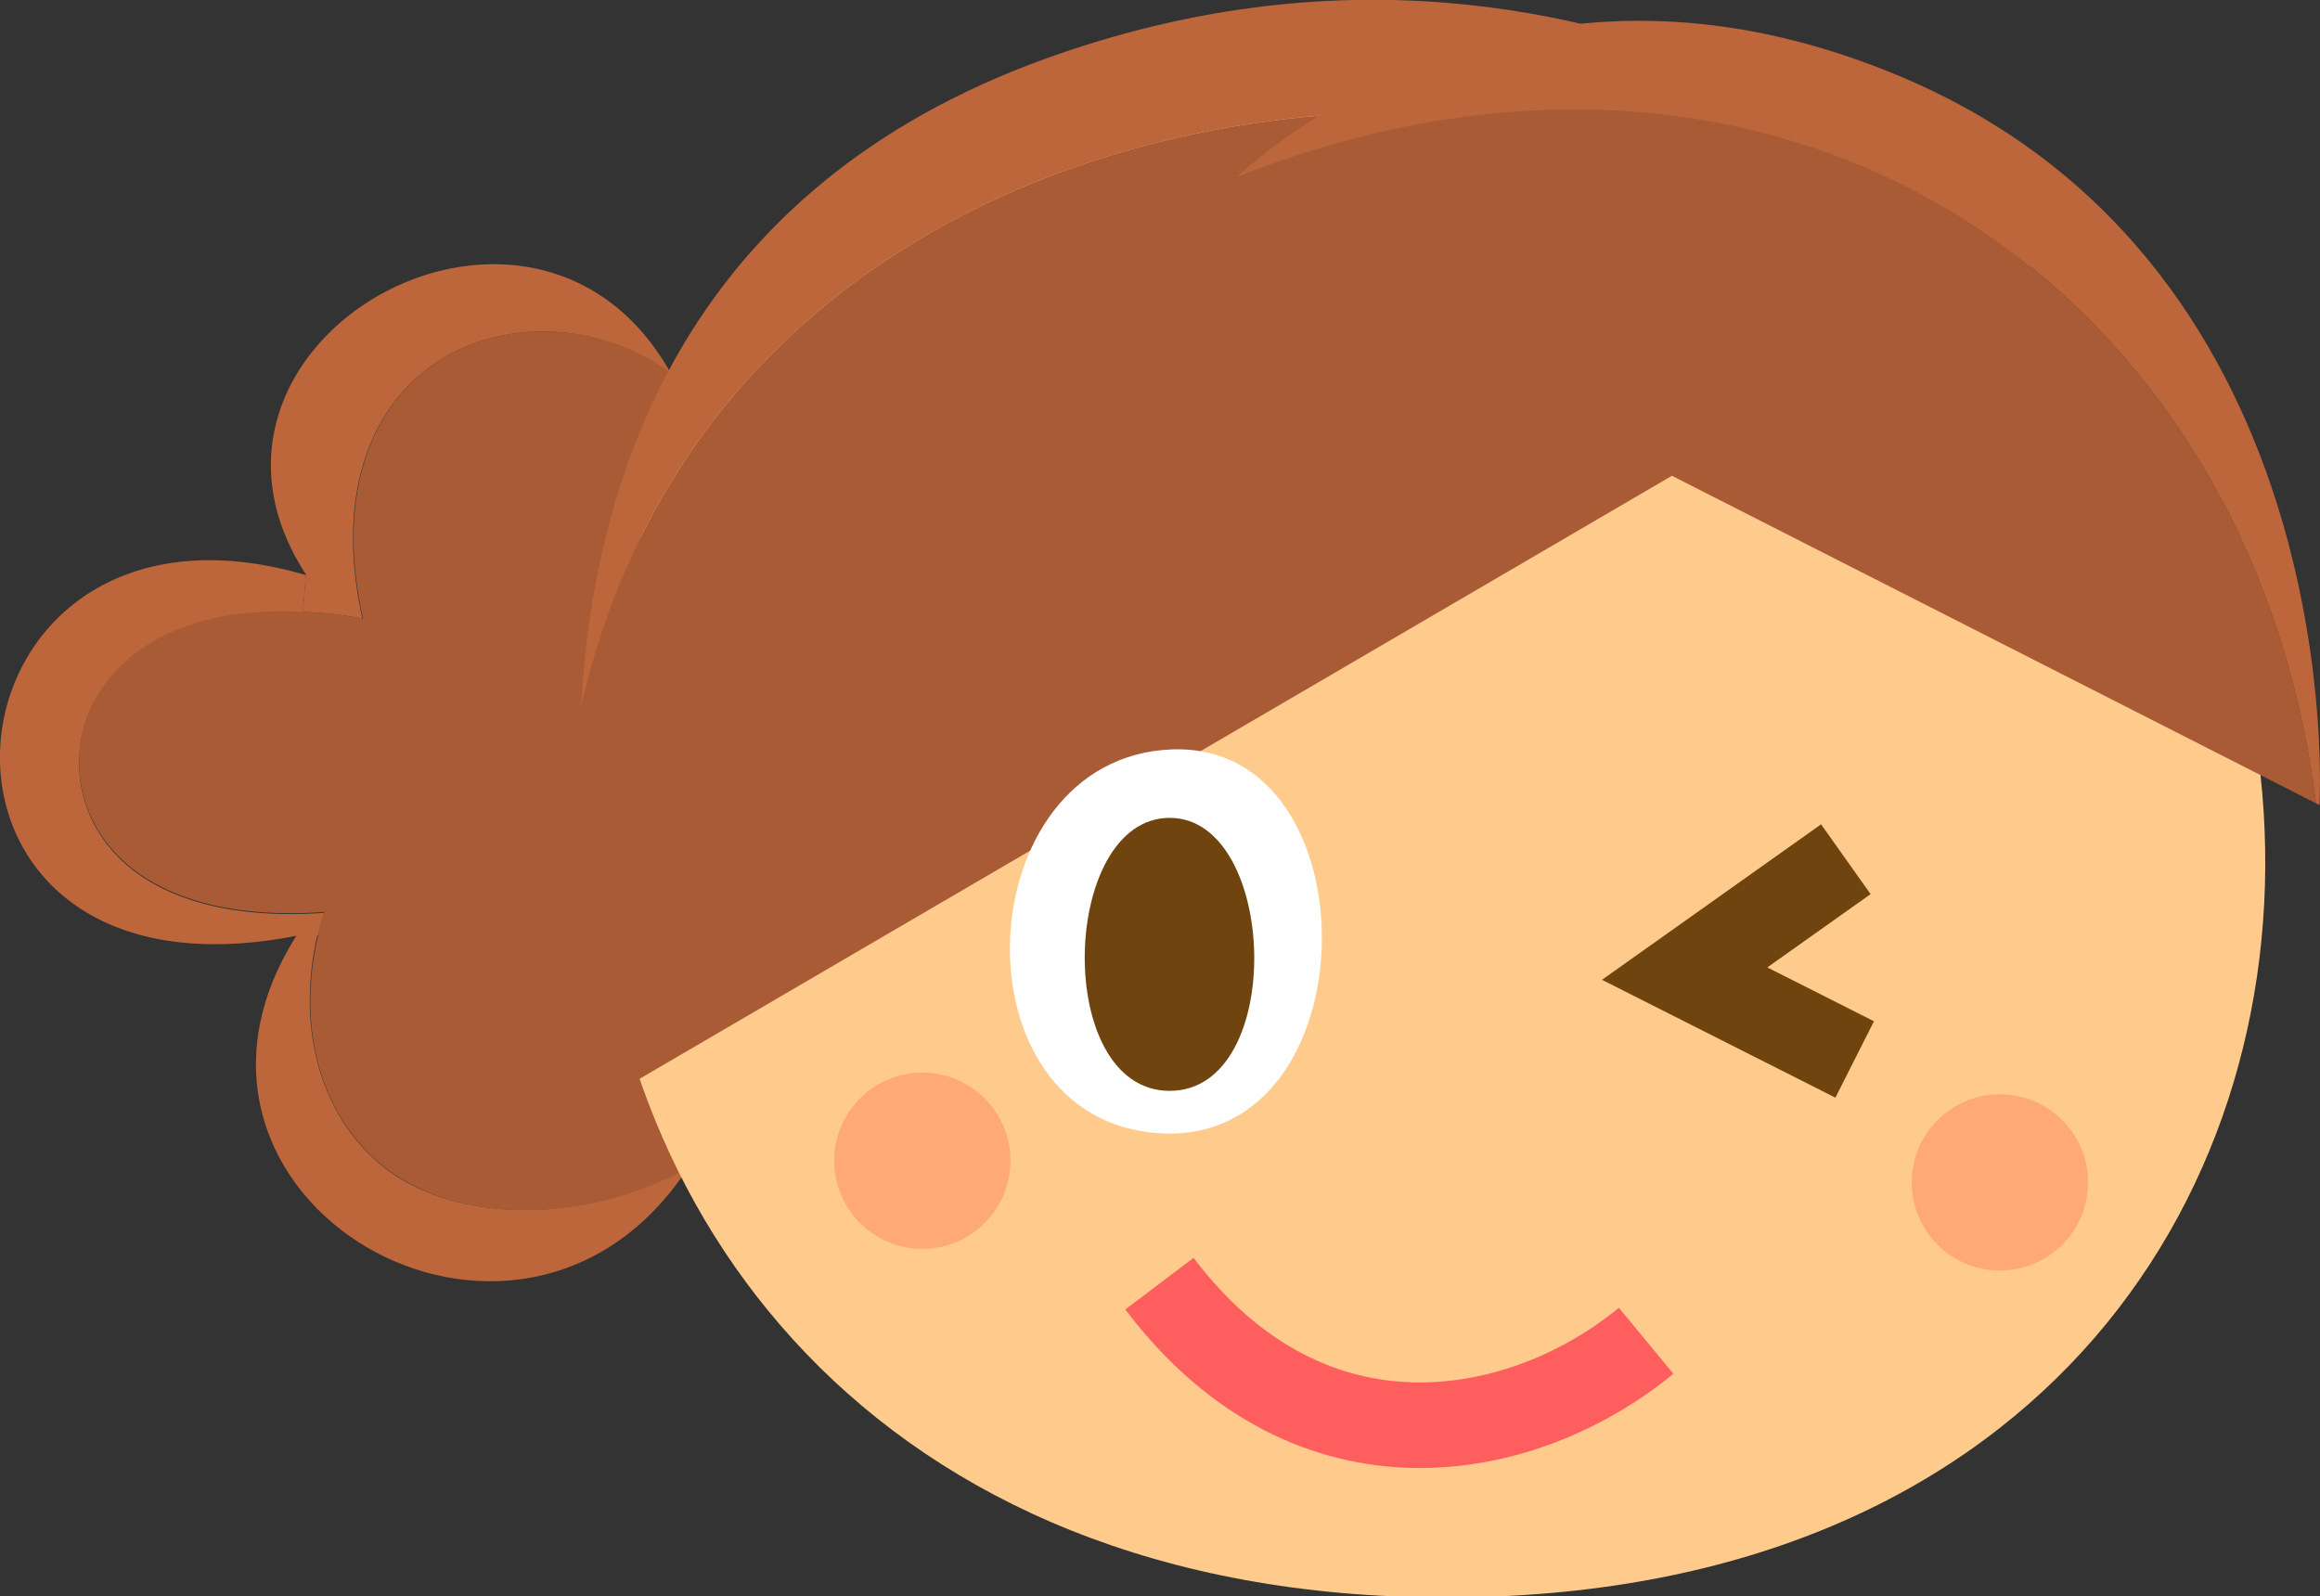<svg xmlns="http://www.w3.org/2000/svg" width="81.32" height="55.96" viewBox="0 0 81.32 55.96">
  <rect x="0" y="0" width="81.32" height="55.96" fill="#333333" stroke="none"/>
  <defs>
    <style>
      .cls-1 {
        fill: #bd663b;
      }

      .cls-2 {
        fill: #a85b35;
      }

      .cls-3 {
        fill: #ffcb8c;
      }

      .cls-4 {
        fill: #ffaa75;
      }

      .cls-5 {
        fill: #fff;
      }

      .cls-6 {
        fill: #70440f;
      }

      .cls-7, .cls-8 {
        fill: none;
        stroke-width: 3px;
      }

      .cls-7 {
        stroke: #ff5e5e;
        stroke-linejoin: round;
      }

      .cls-8 {
        stroke: #70440f;
        stroke-miterlimit: 10;
      }
    </style>
  </defs>
  <g id="レイヤー_2" data-name="レイヤー 2">
    <g id="レイヤー_1-2" data-name="レイヤー 1">
      <g id="chara_comment_chara_3">
        <g>
          <path class="cls-1" d="M11.36,32c-6.58.46-8.87-2.9-8.56-5.75.26-2.49,2.68-5,7.82-4.77l.1-1.32c-13.34-3.91-15.11,15.56-.31,12.64l.74,0A7.58,7.58,0,0,1,11.36,32Z"/>
          <path class="cls-2" d="M2.8,26.22c-.31,2.85,2,6.21,8.56,5.75a7.58,7.58,0,0,0-.21.82c-.91,3.91.54,7.15,3,8.58,2.64,1.57,6.79,1.35,10-.44a14.85,14.85,0,0,0,2-5L25,17.85a13.35,13.35,0,0,0-1.47-4.77c-5-3.53-12.83-.65-10.81,8.6a14.52,14.52,0,0,0-2.08-.23C5.48,21.17,3.06,23.73,2.8,26.22Z"/>
          <path class="cls-1" d="M10.41,32.77C4.53,42,18.2,50,24.12,40.93c-3.2,1.79-7.35,2-10,.44-2.44-1.43-3.89-4.67-3-8.58Z"/>
          <path class="cls-1" d="M23.51,13.08C18.7,4.47,5.43,12,10.72,20.13l-.1,1.32a14.52,14.52,0,0,1,2.08.23C10.68,12.43,18.55,9.55,23.51,13.08Z"/>
        </g>
        <path class="cls-3" d="M47.91,1.1C12.37,1.35,10.41,56,50.69,56,91.44,56,87.28.83,47.91,1.1Z"/>
        <circle class="cls-4" cx="32.33" cy="40.69" r="3.09"/>
        <circle class="cls-4" cx="70.1" cy="41.45" r="3.09"/>
        <g>
          <path class="cls-2" d="M20.37,24.76a42.15,42.15,0,0,0,1.48,13.39L69.66,10.22C55.22-.87,25.58,1.91,20.37,24.76Z"/>
          <path class="cls-1" d="M36.64,2.06c-12.43,4.49-15.82,14.4-16.27,22.7C25.58,1.91,55.22-.87,69.66,10.22l1.63-1S56.91-5.26,36.64,2.06Z"/>
        </g>
        <g>
          <path class="cls-2" d="M41.54,8,81.18,28.16C78.9,10,62.55-1.36,43.33,6.21A16.94,16.94,0,0,0,41.54,8Z"/>
          <path class="cls-1" d="M43.33,6.21C62.55-1.36,78.9,10,81.18,28.16l.12.06S82.46,9.44,66.73,2.73C55.12-2.21,46.79,3.18,43.33,6.21Z"/>
        </g>
        <path class="cls-5" d="M41.09,26.27c7.11-.25,7,13.85-.39,13.46S33.84,26.53,41.09,26.27Z"/>
        <path class="cls-6" d="M41,28.67c3.8,0,4.1,9.57,0,9.57S37.16,28.67,41,28.67Z"/>
        <path class="cls-7" d="M40.64,45C46,52.08,53.48,50.48,57.7,47"/>
        <polyline class="cls-8" points="64.7 30.12 59.05 34.13 65.01 37.14"/>
      </g>
    </g>
  </g>
</svg>
